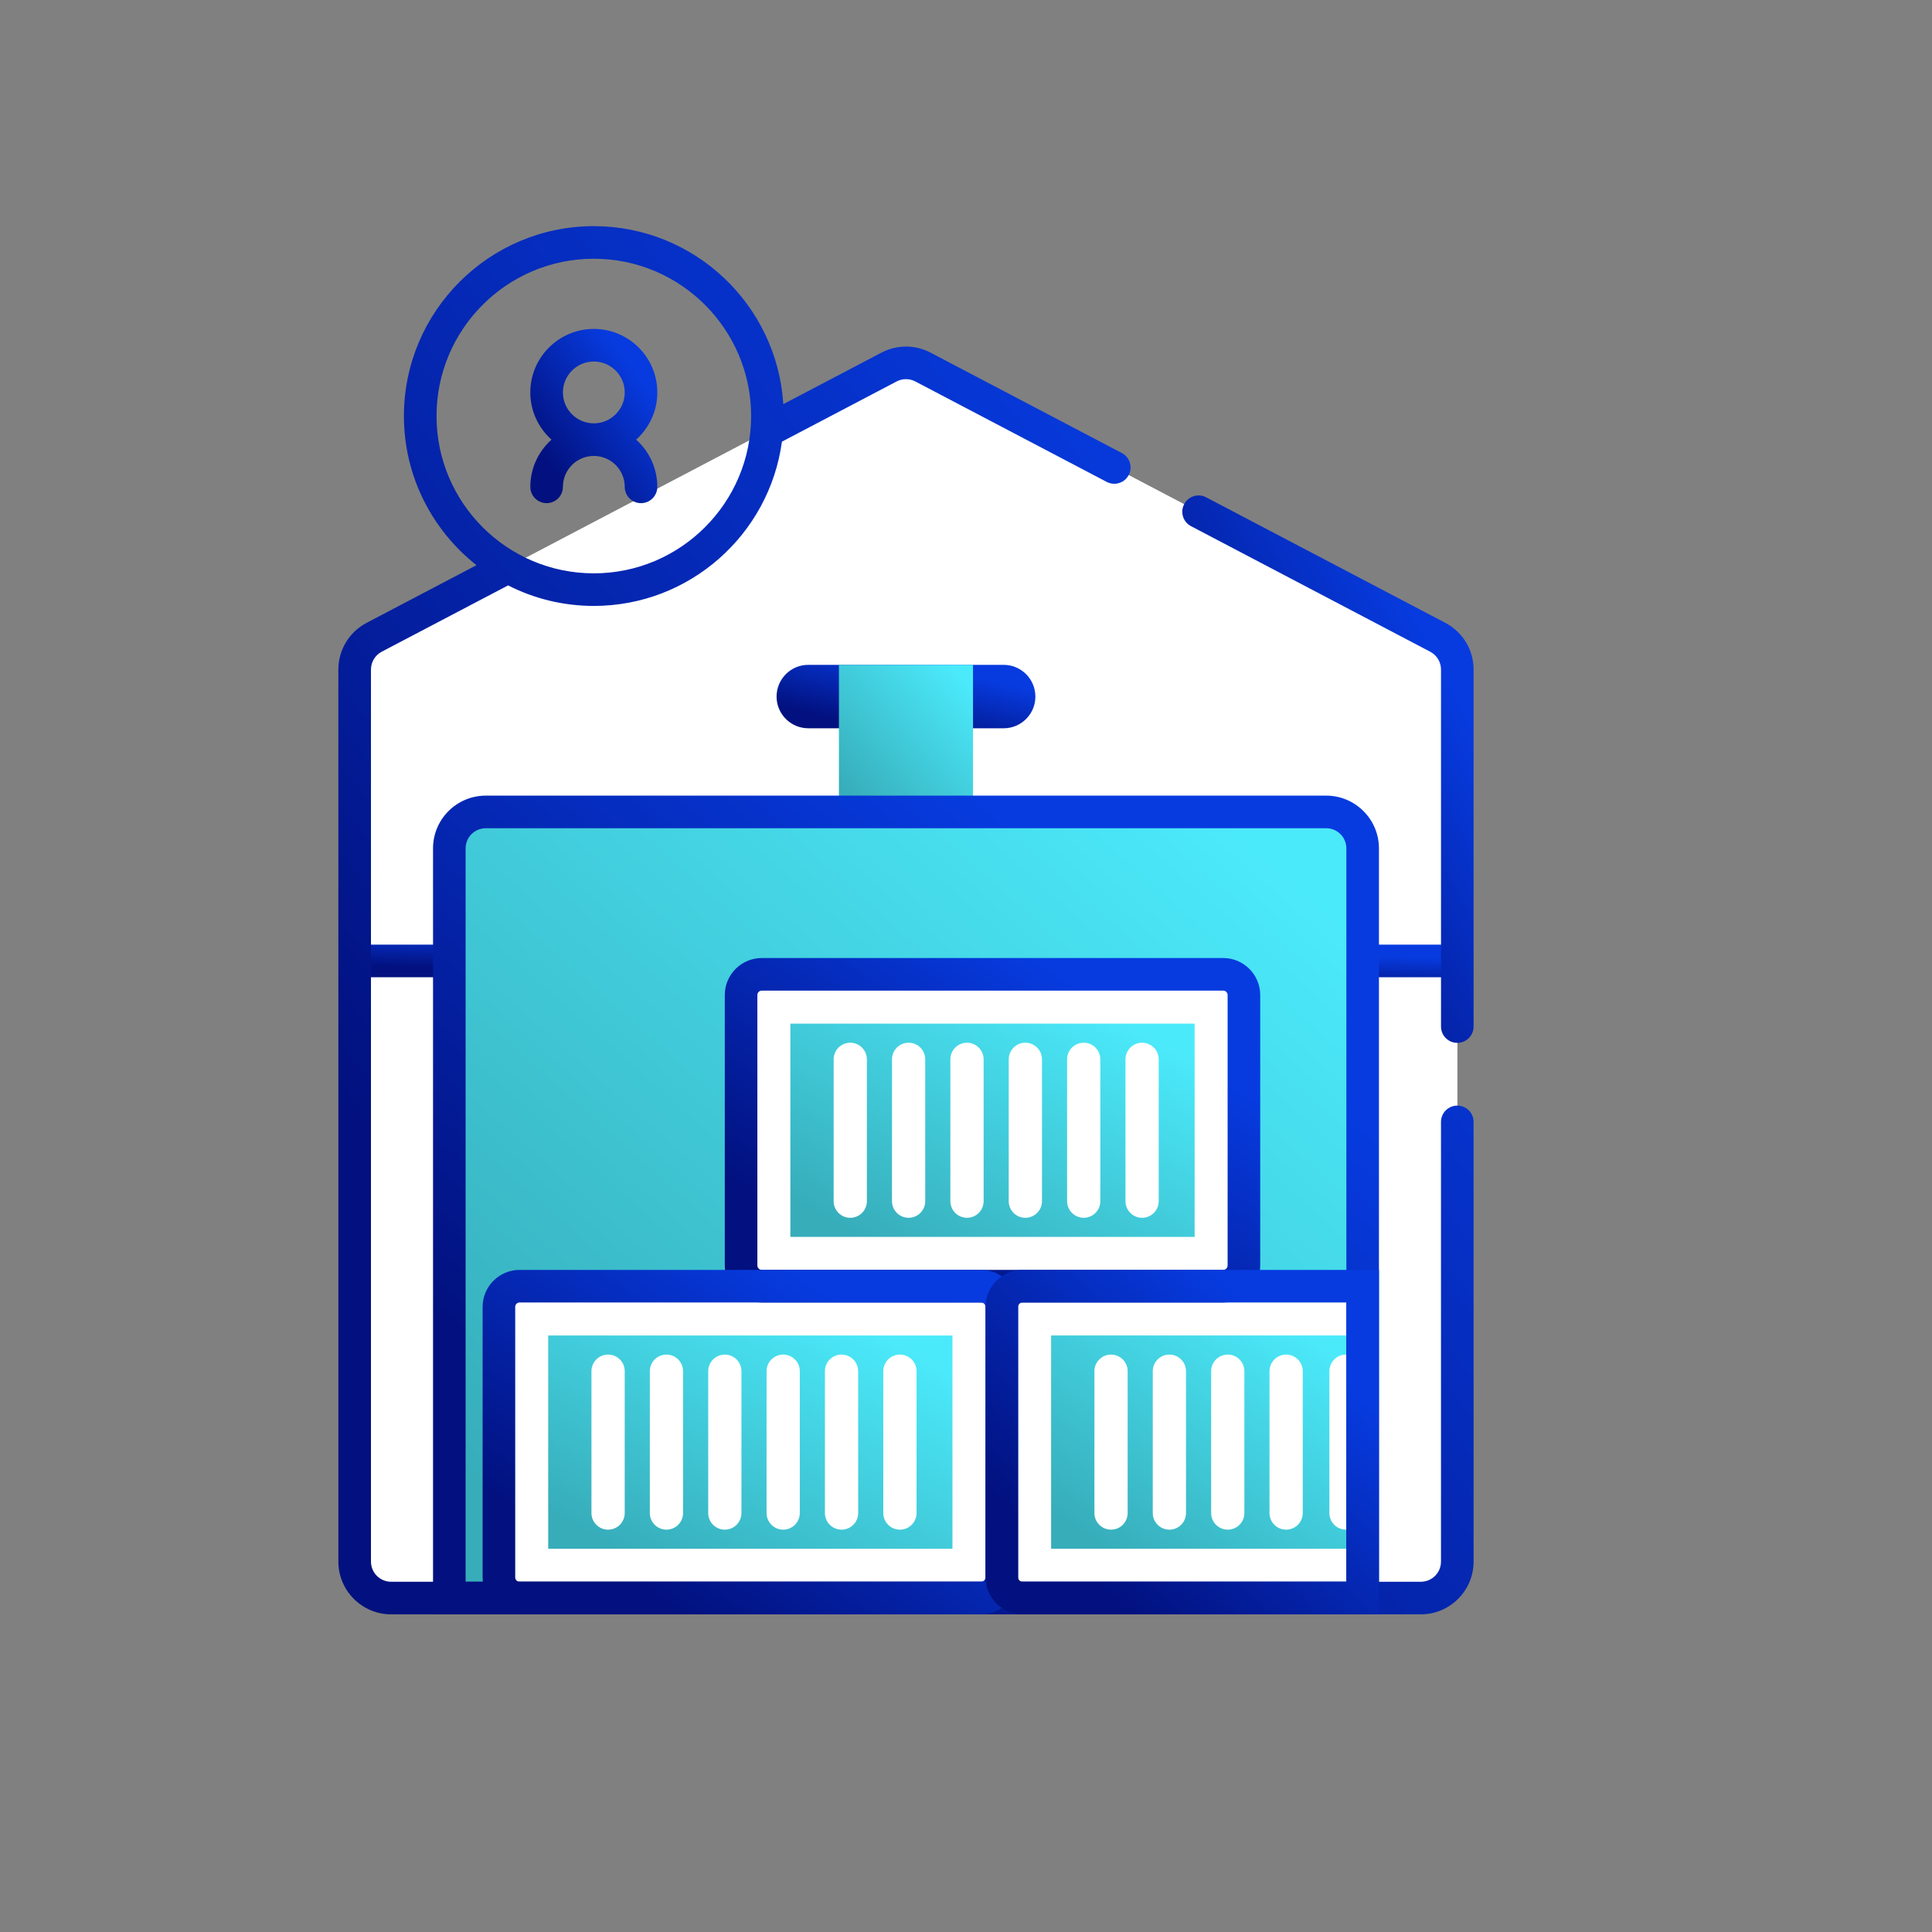 <svg width="88" height="88" viewBox="0 0 88 88" fill="none" xmlns="http://www.w3.org/2000/svg">
<rect x="0" y="0" width="88" height="88" fill="#808080" stroke="none"/>
<path d="M66.377 71.128V30.497C66.377 29.88 66.035 29.314 65.489 29.027L42.038 16.718C41.554 16.464 40.977 16.464 40.494 16.718L17.043 29.027C16.497 29.314 16.154 29.88 16.154 30.497V71.128C16.154 72.045 16.898 72.788 17.815 72.788H64.717C65.634 72.788 66.377 72.045 66.377 71.128Z" fill="white"/>
<path d="M16.154 43.77V71.128C16.154 72.045 16.898 72.788 17.815 72.788H64.717C65.634 72.788 66.377 72.044 66.377 71.128V43.77H16.154Z" fill="white"/>
<path d="M16.154 43.027H66.645V44.512H16.154V43.027Z" fill="url(#paint0_linear_7509_50376)"/>
<path d="M62.067 72.788H20.466V38.643C20.466 37.726 21.209 36.982 22.126 36.982H60.407C61.324 36.982 62.067 37.726 62.067 38.643V72.788H62.067Z" fill="url(#paint1_linear_7509_50376)"/>
<path d="M45.628 59.528V71.845C45.628 72.366 45.206 72.789 44.685 72.789H23.668C23.147 72.789 22.725 72.366 22.725 71.845V59.528C22.725 59.007 23.147 58.584 23.668 58.584H44.685C45.206 58.584 45.628 59.007 45.628 59.528Z" fill="white"/>
<path d="M24.97 60.83H43.383V70.544H24.97V60.83Z" fill="url(#paint2_linear_7509_50376)"/>
<path d="M40.991 69.674C40.572 69.674 40.233 69.335 40.233 68.917V62.456C40.233 62.038 40.572 61.699 40.991 61.699C41.409 61.699 41.748 62.038 41.748 62.456V68.917C41.748 69.335 41.409 69.674 40.991 69.674Z" fill="white"/>
<path d="M27.698 69.674C27.279 69.674 26.94 69.335 26.94 68.917V62.456C26.94 62.038 27.279 61.699 27.698 61.699C28.116 61.699 28.455 62.038 28.455 62.456V68.917C28.455 69.335 28.116 69.674 27.698 69.674Z" fill="white"/>
<path d="M30.356 69.674C29.938 69.674 29.599 69.335 29.599 68.917V62.456C29.599 62.038 29.938 61.699 30.356 61.699C30.774 61.699 31.113 62.038 31.113 62.456V68.917C31.113 69.335 30.774 69.674 30.356 69.674Z" fill="white"/>
<path d="M33.015 69.674C32.597 69.674 32.258 69.335 32.258 68.917V62.456C32.258 62.038 32.597 61.699 33.015 61.699C33.433 61.699 33.772 62.038 33.772 62.456V68.917C33.772 69.335 33.433 69.674 33.015 69.674Z" fill="white"/>
<path d="M35.673 69.674C35.255 69.674 34.916 69.335 34.916 68.917V62.456C34.916 62.038 35.255 61.699 35.673 61.699C36.091 61.699 36.43 62.038 36.43 62.456V68.917C36.43 69.335 36.091 69.674 35.673 69.674Z" fill="white"/>
<path d="M38.331 69.674C37.913 69.674 37.574 69.335 37.574 68.917V62.456C37.574 62.038 37.913 61.699 38.331 61.699C38.749 61.699 39.089 62.038 39.089 62.456V68.917C39.089 69.335 38.749 69.674 38.331 69.674Z" fill="white"/>
<path d="M56.658 45.322V57.64C56.658 58.161 56.236 58.584 55.715 58.584H34.698C34.178 58.584 33.755 58.161 33.755 57.64V45.322C33.755 44.801 34.178 44.379 34.698 44.379H55.715C56.236 44.379 56.658 44.802 56.658 45.322Z" fill="white"/>
<path d="M36 46.625H54.413V56.339H36V46.625Z" fill="url(#paint3_linear_7509_50376)"/>
<path d="M52.021 55.469C51.603 55.469 51.264 55.13 51.264 54.712V48.251C51.264 47.833 51.603 47.494 52.021 47.494C52.439 47.494 52.778 47.833 52.778 48.251V54.712C52.778 55.13 52.439 55.469 52.021 55.469Z" fill="white"/>
<path d="M38.728 55.469C38.31 55.469 37.971 55.13 37.971 54.712V48.251C37.971 47.833 38.31 47.494 38.728 47.494C39.146 47.494 39.485 47.833 39.485 48.251V54.712C39.485 55.13 39.146 55.469 38.728 55.469Z" fill="white"/>
<path d="M41.386 55.469C40.968 55.469 40.629 55.13 40.629 54.712V48.251C40.629 47.833 40.968 47.494 41.386 47.494C41.804 47.494 42.143 47.833 42.143 48.251V54.712C42.143 55.13 41.804 55.469 41.386 55.469Z" fill="white"/>
<path d="M44.045 55.469C43.627 55.469 43.288 55.13 43.288 54.712V48.251C43.288 47.833 43.627 47.494 44.045 47.494C44.463 47.494 44.803 47.833 44.803 48.251V54.712C44.803 55.13 44.464 55.469 44.045 55.469Z" fill="white"/>
<path d="M46.703 55.469C46.285 55.469 45.946 55.13 45.946 54.712V48.251C45.946 47.833 46.285 47.494 46.703 47.494C47.122 47.494 47.461 47.833 47.461 48.251V54.712C47.461 55.13 47.122 55.469 46.703 55.469Z" fill="white"/>
<path d="M49.362 55.469C48.944 55.469 48.605 55.13 48.605 54.712V48.251C48.605 47.833 48.944 47.494 49.362 47.494C49.78 47.494 50.119 47.833 50.119 48.251V54.712C50.119 55.13 49.78 55.469 49.362 55.469Z" fill="white"/>
<path d="M62.066 58.584V72.788H46.575C46.055 72.788 45.632 72.365 45.632 71.845V59.527C45.632 59.006 46.055 58.584 46.575 58.584H62.066Z" fill="white"/>
<path d="M47.877 60.828H62.066V70.543H47.877V60.828Z" fill="url(#paint4_linear_7509_50376)"/>
<path d="M50.606 69.674C50.188 69.674 49.849 69.335 49.849 68.917V62.456C49.849 62.038 50.188 61.699 50.606 61.699C51.024 61.699 51.363 62.038 51.363 62.456V68.917C51.363 69.336 51.024 69.674 50.606 69.674Z" fill="white"/>
<path d="M53.264 69.674C52.846 69.674 52.507 69.335 52.507 68.917V62.456C52.507 62.038 52.846 61.699 53.264 61.699C53.682 61.699 54.021 62.038 54.021 62.456V68.917C54.021 69.336 53.682 69.674 53.264 69.674Z" fill="white"/>
<path d="M55.923 69.674C55.505 69.674 55.166 69.335 55.166 68.917V62.456C55.166 62.038 55.505 61.699 55.923 61.699C56.341 61.699 56.68 62.038 56.68 62.456V68.917C56.68 69.336 56.342 69.674 55.923 69.674Z" fill="white"/>
<path d="M58.581 69.674C58.163 69.674 57.824 69.335 57.824 68.917V62.456C57.824 62.038 58.163 61.699 58.581 61.699C58.999 61.699 59.339 62.038 59.339 62.456V68.917C59.339 69.336 58.999 69.674 58.581 69.674Z" fill="white"/>
<path d="M61.309 69.674C60.891 69.674 60.552 69.335 60.552 68.917V62.456C60.552 62.038 60.891 61.699 61.309 61.699C61.727 61.699 62.066 62.038 62.066 62.456V68.917C62.066 69.336 61.727 69.674 61.309 69.674Z" fill="white"/>
<path d="M47.16 31.728C47.16 32.128 46.998 32.488 46.737 32.749C46.476 33.011 46.114 33.172 45.716 33.172H36.816C36.02 33.172 35.372 32.526 35.372 31.728C35.372 31.329 35.535 30.969 35.795 30.706C36.056 30.444 36.418 30.283 36.816 30.283H45.716C46.513 30.283 47.16 30.931 47.16 31.728Z" fill="url(#paint5_linear_7509_50376)"/>
<path d="M38.212 30.283H44.319V36.982H38.212V30.283Z" fill="url(#paint6_linear_7509_50376)"/>
<path d="M62.809 73.53H19.724V38.643C19.724 37.318 20.801 36.24 22.126 36.24H60.407C61.731 36.24 62.809 37.318 62.809 38.643V73.53H62.809ZM21.208 72.046H61.325V38.643C61.325 38.136 60.913 37.725 60.407 37.725H22.126C21.62 37.725 21.208 38.136 21.208 38.643V72.046H21.208Z" fill="url(#paint7_linear_7509_50376)"/>
<path d="M28.976 20.025C29.566 19.495 29.94 18.729 29.94 17.875C29.94 16.28 28.643 14.982 27.048 14.982C25.453 14.982 24.155 16.28 24.155 17.875C24.155 18.729 24.529 19.495 25.12 20.025C24.529 20.555 24.155 21.321 24.155 22.175C24.155 22.585 24.488 22.918 24.898 22.918C25.307 22.918 25.64 22.585 25.64 22.175C25.64 21.399 26.271 20.767 27.048 20.767C27.824 20.767 28.456 21.399 28.456 22.175C28.456 22.585 28.788 22.918 29.198 22.918C29.608 22.918 29.94 22.585 29.94 22.175C29.94 21.321 29.566 20.555 28.976 20.025ZM25.64 17.875C25.64 17.099 26.271 16.467 27.048 16.467C27.824 16.467 28.456 17.098 28.456 17.875C28.456 18.651 27.824 19.283 27.048 19.283C26.271 19.283 25.64 18.651 25.64 17.875Z" fill="url(#paint8_linear_7509_50376)"/>
<path d="M65.834 28.37L54.939 22.652C54.576 22.461 54.127 22.601 53.937 22.964C53.746 23.327 53.886 23.775 54.249 23.966L65.144 29.685C65.447 29.844 65.636 30.155 65.636 30.498V46.759C65.636 47.169 65.968 47.501 66.378 47.501C66.788 47.501 67.12 47.169 67.12 46.759V30.498C67.12 29.602 66.627 28.787 65.834 28.37Z" fill="url(#paint9_linear_7509_50376)"/>
<path d="M66.378 50.359C65.968 50.359 65.635 50.691 65.635 51.101V71.129C65.635 71.635 65.224 72.047 64.717 72.047H17.815C17.308 72.047 16.897 71.635 16.897 71.129V30.497C16.897 30.155 17.085 29.844 17.388 29.684L23.143 26.664C24.317 27.261 25.643 27.599 27.047 27.599C31.421 27.599 35.044 24.336 35.616 20.117L40.839 17.375C41.106 17.235 41.426 17.235 41.693 17.375L50.409 21.95C50.52 22.008 50.638 22.035 50.754 22.035C51.021 22.035 51.279 21.891 51.411 21.638C51.602 21.275 51.462 20.826 51.099 20.636L42.383 16.061C41.684 15.694 40.849 15.694 40.15 16.061L35.678 18.408C35.397 13.89 31.635 10.301 27.048 10.301C22.278 10.301 18.398 14.181 18.398 18.95C18.398 21.703 19.693 24.158 21.703 25.743L16.698 28.37C15.905 28.787 15.412 29.602 15.412 30.497V71.129C15.412 72.453 16.49 73.531 17.815 73.531H64.717C66.042 73.531 67.12 72.453 67.12 71.129V51.101C67.12 50.691 66.788 50.359 66.378 50.359ZM19.883 18.95C19.883 14.999 23.097 11.785 27.047 11.785C30.998 11.785 34.213 14.999 34.213 18.95C34.213 22.901 30.998 26.115 27.047 26.115C23.097 26.115 19.883 22.901 19.883 18.95Z" fill="url(#paint10_linear_7509_50376)"/>
<path d="M55.715 59.325H34.698C33.769 59.325 33.013 58.569 33.013 57.64V45.322C33.013 44.393 33.769 43.637 34.698 43.637H55.715C56.645 43.637 57.401 44.393 57.401 45.322V57.64C57.401 58.569 56.644 59.325 55.715 59.325ZM34.698 45.121C34.587 45.121 34.497 45.211 34.497 45.322V57.64C34.497 57.751 34.587 57.841 34.698 57.841H55.715C55.826 57.841 55.916 57.751 55.916 57.64V45.322C55.916 45.211 55.826 45.121 55.715 45.121H34.698Z" fill="url(#paint11_linear_7509_50376)"/>
<path d="M44.685 73.531H23.668C22.739 73.531 21.982 72.775 21.982 71.845V59.528C21.982 58.598 22.739 57.842 23.668 57.842H44.685C45.614 57.842 46.37 58.598 46.37 59.528V71.845C46.37 72.775 45.614 73.531 44.685 73.531ZM23.668 59.326C23.557 59.326 23.467 59.416 23.467 59.528V71.845C23.467 71.956 23.557 72.046 23.668 72.046H44.685C44.796 72.046 44.886 71.956 44.886 71.845V59.528C44.886 59.416 44.796 59.326 44.685 59.326H23.668Z" fill="url(#paint12_linear_7509_50376)"/>
<path d="M62.809 73.53H46.576C45.647 73.53 44.891 72.774 44.891 71.845V59.527C44.891 58.598 45.647 57.842 46.576 57.842H62.809V73.53ZM46.575 59.326C46.465 59.326 46.375 59.416 46.375 59.527V71.845C46.375 71.956 46.465 72.046 46.575 72.046H61.324V59.326H46.575Z" fill="url(#paint13_linear_7509_50376)"/>
<defs>
<linearGradient id="paint0_linear_7509_50376" x1="41.527" y1="42.915" x2="41.475" y2="44.697" gradientUnits="userSpaceOnUse">
<stop stop-color="#073BDF"/>
<stop offset="1" stop-color="#02117F"/>
</linearGradient>
<linearGradient id="paint1_linear_7509_50376" x1="41.778" y1="85.38" x2="71.918" y2="51.411" gradientUnits="userSpaceOnUse">
<stop stop-color="#37ADBA"/>
<stop offset="1" stop-color="#4BEAFB"/>
</linearGradient>
<linearGradient id="paint2_linear_7509_50376" x1="34.403" y1="73.96" x2="41.316" y2="61.249" gradientUnits="userSpaceOnUse">
<stop stop-color="#37ADBA"/>
<stop offset="1" stop-color="#4BEAFB"/>
</linearGradient>
<linearGradient id="paint3_linear_7509_50376" x1="45.433" y1="59.755" x2="52.346" y2="47.044" gradientUnits="userSpaceOnUse">
<stop stop-color="#37ADBA"/>
<stop offset="1" stop-color="#4BEAFB"/>
</linearGradient>
<linearGradient id="paint4_linear_7509_50376" x1="55.146" y1="73.959" x2="62.906" y2="62.964" gradientUnits="userSpaceOnUse">
<stop stop-color="#37ADBA"/>
<stop offset="1" stop-color="#4BEAFB"/>
</linearGradient>
<linearGradient id="paint5_linear_7509_50376" x1="41.296" y1="30.065" x2="40.503" y2="33.345" gradientUnits="userSpaceOnUse">
<stop stop-color="#073BDF"/>
<stop offset="1" stop-color="#02117F"/>
</linearGradient>
<linearGradient id="paint6_linear_7509_50376" x1="41.341" y1="39.338" x2="46.978" y2="34.353" gradientUnits="userSpaceOnUse">
<stop stop-color="#37ADBA"/>
<stop offset="1" stop-color="#4BEAFB"/>
</linearGradient>
<linearGradient id="paint7_linear_7509_50376" x1="41.375" y1="33.428" x2="19.25" y2="59.353" gradientUnits="userSpaceOnUse">
<stop stop-color="#073BDF"/>
<stop offset="1" stop-color="#02117F"/>
</linearGradient>
<linearGradient id="paint8_linear_7509_50376" x1="27.062" y1="14.384" x2="22.504" y2="17.754" gradientUnits="userSpaceOnUse">
<stop stop-color="#073BDF"/>
<stop offset="1" stop-color="#02117F"/>
</linearGradient>
<linearGradient id="paint9_linear_7509_50376" x1="60.519" y1="20.686" x2="47.997" y2="27.444" gradientUnits="userSpaceOnUse">
<stop stop-color="#073BDF"/>
<stop offset="1" stop-color="#02117F"/>
</linearGradient>
<linearGradient id="paint10_linear_7509_50376" x1="41.397" y1="5.533" x2="4.064" y2="36.494" gradientUnits="userSpaceOnUse">
<stop stop-color="#073BDF"/>
<stop offset="1" stop-color="#02117F"/>
</linearGradient>
<linearGradient id="paint11_linear_7509_50376" x1="45.268" y1="42.454" x2="36.741" y2="55.896" gradientUnits="userSpaceOnUse">
<stop stop-color="#073BDF"/>
<stop offset="1" stop-color="#02117F"/>
</linearGradient>
<linearGradient id="paint12_linear_7509_50376" x1="34.238" y1="56.659" x2="25.711" y2="70.101" gradientUnits="userSpaceOnUse">
<stop stop-color="#073BDF"/>
<stop offset="1" stop-color="#02117F"/>
</linearGradient>
<linearGradient id="paint13_linear_7509_50376" x1="53.895" y1="56.659" x2="44.57" y2="67.459" gradientUnits="userSpaceOnUse">
<stop stop-color="#073BDF"/>
<stop offset="1" stop-color="#02117F"/>
</linearGradient>
</defs>
</svg>
